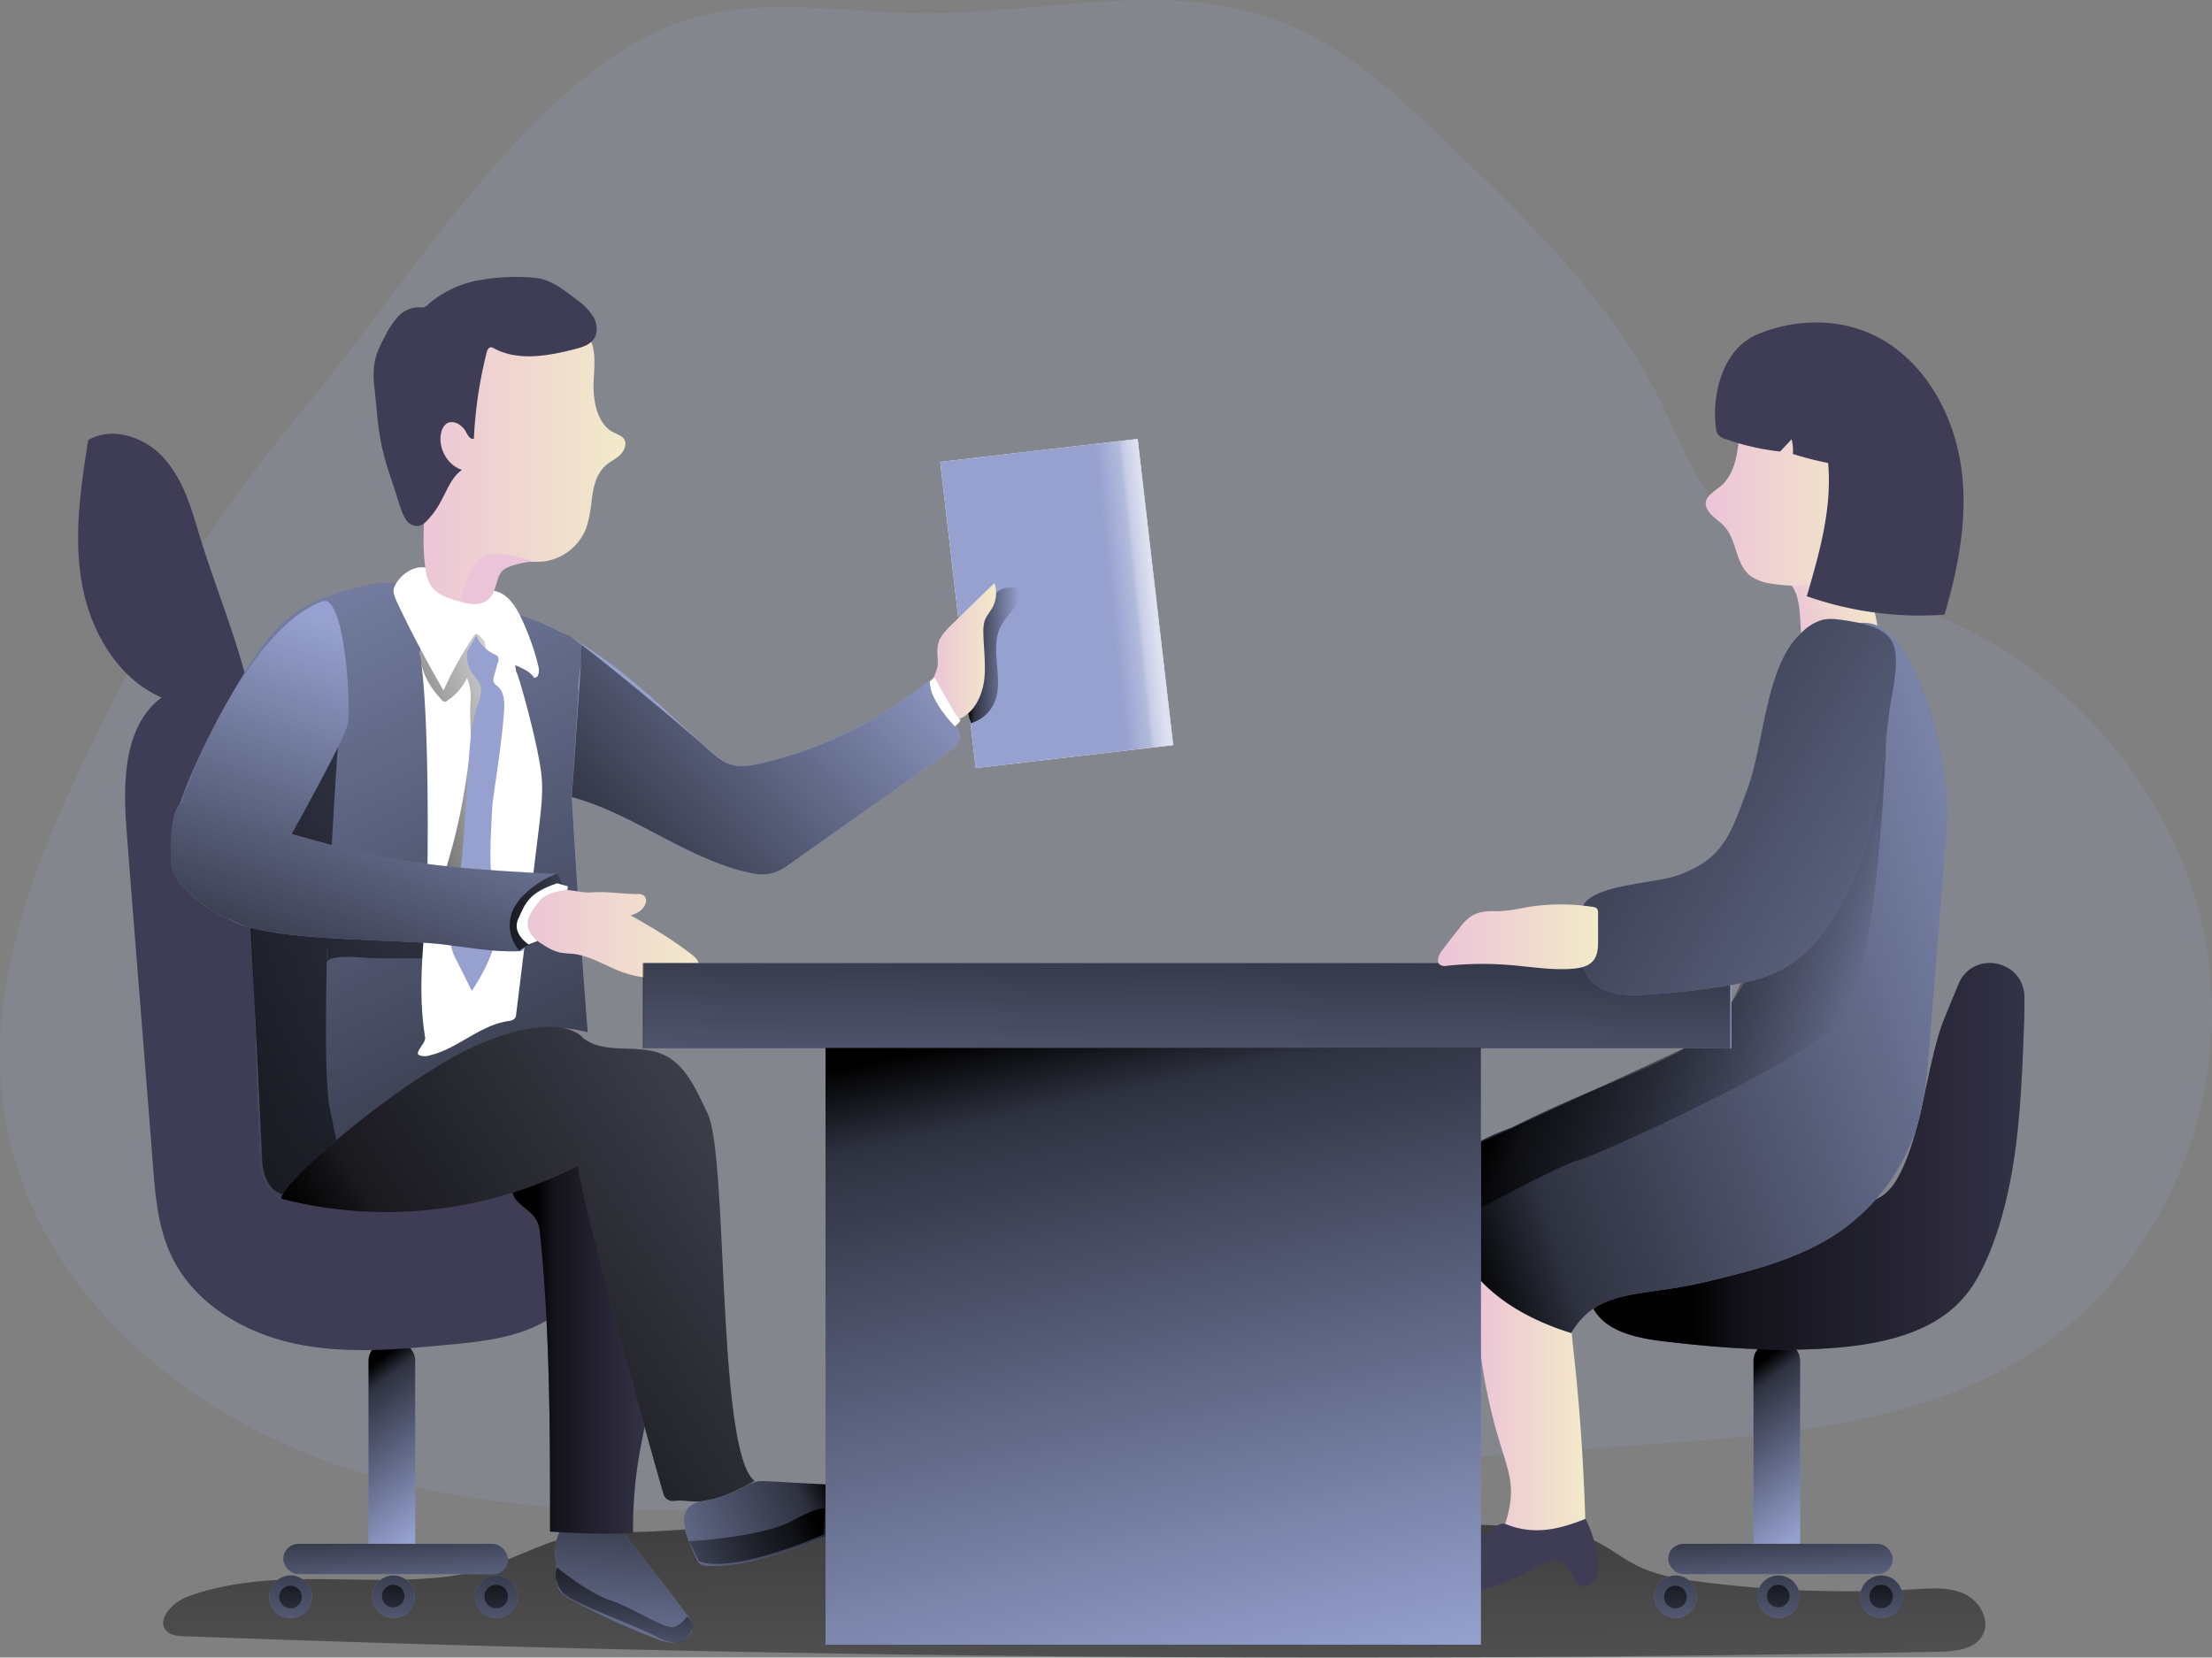 <svg xmlns="http://www.w3.org/2000/svg" xmlns:xlink="http://www.w3.org/1999/xlink" id="Layer_1" data-name="Layer 1" width="773.54" height="579.71" viewBox="0 0 773.54 579.71"><rect x="0" y="0" width="773.54" height="579.71" fill="#808080" stroke="none"/><defs><linearGradient id="linear-gradient" x1="411.27" y1="437.24" x2="412.48" y2="725.4" gradientUnits="userSpaceOnUse"><stop offset=".01"/><stop offset=".13" stop-opacity=".69"/><stop offset="1" stop-opacity="0"/></linearGradient><linearGradient id="linear-gradient-2" x1="257.93" y1="519.76" x2="249.85" y2="616.22" xlink:href="#linear-gradient"/><linearGradient id="linear-gradient-3" x1="376.17" y1="435.39" x2="405.64" y2="435.39" gradientTransform="translate(153.39 -41.82) rotate(-21.6)" gradientUnits="userSpaceOnUse"><stop offset="0" stop-color="#ecc4d7"/><stop offset=".42" stop-color="#efd4d1"/><stop offset="1" stop-color="#f2eac9"/></linearGradient><linearGradient id="linear-gradient-4" x1="552.34" y1="100.11" x2="590.74" y2="100.11" gradientTransform="matrix(1, 0, 0, -1, 0, 598)" xlink:href="#linear-gradient-3"/><linearGradient id="linear-gradient-5" x1="156.07" y1="492.43" x2="190.78" y2="537.63" xlink:href="#linear-gradient"/><linearGradient id="linear-gradient-6" x1="137.28" y1="527.6" x2="140.24" y2="577.38" xlink:href="#linear-gradient"/><linearGradient id="linear-gradient-7" x1="102.54" y1="532.58" x2="99.85" y2="608.99" xlink:href="#linear-gradient"/><linearGradient id="linear-gradient-8" x1="102.06" y1="544.76" x2="100.63" y2="585.48" xlink:href="#linear-gradient"/><linearGradient id="linear-gradient-9" x1="138.47" y1="533.84" x2="135.78" y2="610.26" xlink:href="#linear-gradient"/><linearGradient id="linear-gradient-10" x1="137.98" y1="545.21" x2="136.56" y2="585.58" xlink:href="#linear-gradient"/><linearGradient id="linear-gradient-11" x1="174.41" y1="535.11" x2="171.72" y2="611.52" xlink:href="#linear-gradient"/><linearGradient id="linear-gradient-12" x1="173.97" y1="545.47" x2="172.48" y2="587.69" xlink:href="#linear-gradient"/><linearGradient id="linear-gradient-13" x1="640.38" y1="492.43" x2="675.09" y2="537.63" xlink:href="#linear-gradient"/><linearGradient id="linear-gradient-14" x1="621.59" y1="527.6" x2="624.55" y2="577.38" xlink:href="#linear-gradient"/><linearGradient id="linear-gradient-15" x1="586.85" y1="532.58" x2="584.16" y2="608.99" xlink:href="#linear-gradient"/><linearGradient id="linear-gradient-16" x1="586.38" y1="544.76" x2="584.94" y2="585.48" xlink:href="#linear-gradient"/><linearGradient id="linear-gradient-17" x1="622.79" y1="533.84" x2="620.1" y2="610.26" xlink:href="#linear-gradient"/><linearGradient id="linear-gradient-18" x1="622.29" y1="545.21" x2="620.87" y2="585.58" xlink:href="#linear-gradient"/><linearGradient id="linear-gradient-19" x1="658.72" y1="535.11" x2="656.03" y2="611.52" xlink:href="#linear-gradient"/><linearGradient id="linear-gradient-20" x1="658.28" y1="545.47" x2="656.79" y2="587.69" xlink:href="#linear-gradient"/><linearGradient id="linear-gradient-21" x1="423.98" y1="217.03" x2="439.32" y2="215.42" gradientTransform="translate(27.93 -45.28) rotate(6.62)" gradientUnits="userSpaceOnUse"><stop offset=".02" stop-color="#fff" stop-opacity="0"/><stop offset=".58" stop-color="#fff" stop-opacity=".39"/><stop offset=".68" stop-color="#fff" stop-opacity=".68"/><stop offset="1" stop-color="#fff"/></linearGradient><linearGradient id="linear-gradient-22" x1="374.55" y1="237.05" x2="392.69" y2="237.05" xlink:href="#linear-gradient"/><linearGradient id="linear-gradient-23" x1="223.16" y1="476.92" x2="273.09" y2="476.92" xlink:href="#linear-gradient"/><linearGradient id="linear-gradient-24" x1="228.95" y1="320.63" x2="352.18" y2="208.16" xlink:href="#linear-gradient"/><linearGradient id="linear-gradient-25" x1="252.48" y1="467.12" x2="86.48" y2="126.13" xlink:href="#linear-gradient"/><linearGradient id="linear-gradient-26" x1="79.34" y1="339.51" x2="302.63" y2="354.52" xlink:href="#linear-gradient"/><linearGradient id="linear-gradient-27" x1="152.91" y1="284.33" x2="235.27" y2="256.69" xlink:href="#linear-gradient"/><linearGradient id="linear-gradient-28" x1="361.99" y1="362.24" x2="384.45" y2="362.24" gradientTransform="matrix(1, 0, 0, -1, 0, 598)" xlink:href="#linear-gradient-3"/><linearGradient id="linear-gradient-29" x1="140.84" y1="375.72" x2="188.87" y2="239.71" xlink:href="#linear-gradient"/><linearGradient id="linear-gradient-30" x1="210.94" y1="324.62" x2="252.66" y2="331.77" xlink:href="#linear-gradient"/><linearGradient id="linear-gradient-31" x1="218.9" y1="263.5" x2="280.45" y2="263.5" gradientTransform="matrix(1, 0, 0, -1, 0, 598)" xlink:href="#linear-gradient-3"/><linearGradient id="linear-gradient-32" x1="178.18" y1="496.2" x2="353.75" y2="382.39" xlink:href="#linear-gradient"/><linearGradient id="linear-gradient-33" x1="329" y1="528.2" x2="235.77" y2="566.94" xlink:href="#linear-gradient"/><linearGradient id="linear-gradient-34" x1="626.1" y1="412.27" x2="778.84" y2="412.27" xlink:href="#linear-gradient"/><linearGradient id="linear-gradient-35" x1="632.64" y1="421.13" x2="692.18" y2="421.13" gradientTransform="matrix(1, 0, 0, -1, 0, 598)" xlink:href="#linear-gradient-3"/><linearGradient id="linear-gradient-36" x1="522.75" y1="387.84" x2="795.58" y2="295.82" xlink:href="#linear-gradient"/><linearGradient id="linear-gradient-37" x1="596.99" y1="331.94" x2="673.7" y2="375.84" xlink:href="#linear-gradient"/><linearGradient id="linear-gradient-38" x1="180.65" y1="429.4" x2="254.86" y2="429.4" gradientTransform="matrix(1, 0, 0, -1, 0, 598)" xlink:href="#linear-gradient-3"/><linearGradient id="linear-gradient-39" x1="210.58" y1="214.99" x2="239.1" y2="405.48" gradientTransform="matrix(1, 0, 0, 1, 0, 0)" xlink:href="#linear-gradient-3"/><linearGradient id="linear-gradient-40" x1="377.43" y1="352.64" x2="430.33" y2="594.37" xlink:href="#linear-gradient"/><linearGradient id="linear-gradient-41" x1="416.08" y1="303.32" x2="412.05" y2="472.83" xlink:href="#linear-gradient"/><linearGradient id="linear-gradient-42" x1="321.87" y1="536.88" x2="245.45" y2="568.63" xlink:href="#linear-gradient"/><linearGradient id="linear-gradient-43" x1="256.29" y1="545.15" x2="251.58" y2="601.41" xlink:href="#linear-gradient"/><linearGradient id="linear-gradient-44" x1="536.95" y1="229.11" x2="844.49" y2="405.07" xlink:href="#linear-gradient"/><linearGradient id="linear-gradient-45" x1="539.24" y1="262.47" x2="595.13" y2="262.47" gradientTransform="matrix(1, 0, 0, -1, 0, 598)" xlink:href="#linear-gradient-3"/></defs><title>Interviewing</title><path d="M101.69 566.27c-5.36 2-11.28 8.47-7 12.26 1.5 1.34 3.7 1.48 5.71 1.56q306.86 11.34 614 5.43c5.7-.12 12.49-.86 15.15-5.9s-1-11.74-6.26-14.24-11.31-2.09-17.1-1.74a398.88 398.88.0 01-75-2.54c-7.91-1-16-2.33-23.06-5.94-4.86-2.48-9.16-6-14.08-8.33-8.09-3.9-17.32-4.51-26.28-5q-99.89-5.55-2e2-3.07-50 1.25-99.93 4.5c-13.1.85-28.33-.18-40.69 4.55s-22.06 10-35.45 11.53C161.89 562.75 130.58 555.72 101.69 566.27z" transform="translate(-36.16 -7.86)" fill="url(#linear-gradient)"/><path d="M230.87 559.82a7.47 7.47.0 00.86 4 9.94 9.94.0 003.72 3.16 232.38 232.38.0 0029.68 13.76c2.43.86 5 1.86 7.59 1.57s5.16-2.15 5.45-4.73c.29-2.15-1.15-4.15-2.44-5.87-6.88-9.18-14-18.35-21.36-27.24a8.34 8.34.0 00-1.57-1.57 7.6 7.6.0 00-2.58-.72c-4.88-.72-13.62-3.87-17.63.57C229 546.63 230.72 555 230.87 559.82z" transform="translate(-36.16 -7.86)" fill="#96a1cf"/><path d="M230.87 559.82a7.47 7.47.0 00.86 4 9.94 9.94.0 003.72 3.16 232.38 232.38.0 0029.68 13.76c2.43.86 5 1.86 7.59 1.57s5.16-2.15 5.45-4.73c.29-2.15-1.15-4.15-2.44-5.87-6.88-9.18-14-18.35-21.36-27.24a8.34 8.34.0 00-1.57-1.57 7.6 7.6.0 00-2.58-.72c-4.88-.72-13.62-3.87-17.63.57C229 546.63 230.72 555 230.87 559.82z" transform="translate(-36.16 -7.86)" fill="url(#linear-gradient-2)"/><path d="M269.09 17.42c27.67-11.9 59.2-5.16 89.3-4.88 42.15.29 86-12.33 125.28 2.73 23.37 8.88 42.15 26.8 60.21 44.14 27.09 26.09 54.75 52.9 71.81 86.44 7 13.9 12.33 29 22.51 40.71 18.92 21.5 49.74 26.23 76.25 37.12 48.88 20.22 86.44 66.52 93.89 118.84S792 450.88 748 480c-38.56 25.52-86.87 29.53-133 32.83L344.92 532.16c-60.63 4.3-122.7 8.6-181-8.75C112.42 508.22 62 472.24 43.47 420.06c-21.93-61.35 9.89-122.7 37.27-176.88 17.2-34 37.84-63.79 62.21-93 34.69-41.31 75.68-111.12 126.14-132.76z" transform="translate(-36.16 -7.86)" fill="#96a1cf" opacity=".18" style="isolation: isolate"/><path d="M667 233.49c5.78.95 23.82 3 25.83-2.42 1-2.55-2.67-14.45-2.69-17.22.0-6.18-5.16-8.47-7.43-14.2a2.53 2.53.0 00-.8-1.22 2.45 2.45.0 00-2.47.36c-5.5 3.25-17.74 5.23-19.7 11.56C667.8 213.85 664.48 228.32 667 233.49z" transform="translate(-36.16 -7.86)" fill="url(#linear-gradient-3)"/><path d="M590.75 548.07a107.69 107.69.0 01-31.1.28c2.58-6.3 5.16-12.9 4.87-19.78-.14-4.87-1.86-9.6-3.3-14.33a193.72 193.72.0 01-8.74-49.31c-.15-4.3-.15-8.89 2.43-12.33 1.73-2.29 4.45-3.58 7.17-4.58 22.08-8 22.65 16.48 24.23 31.24C588.89 502.2 590.32 525.13 590.75 548.07z" transform="translate(-36.16 -7.86)" fill="url(#linear-gradient-4)"/><path d="M173.19 476.54h0a8.17 8.17.0 018.18 8.17v71.82H165V484.71A8.17 8.17.0 01173.19 476.54z" transform="translate(-36.16 -7.86)" fill="#96a1cf"/><rect x="99.05" y="539.92" width="78.55" height="10.61" rx="5.3" fill="#96a1cf"/><path d="M173.19 476.54h0c4.52.0 8.18 3.26 8.18 7.29v64.06H165V483.83C165 479.8 168.68 476.54 173.19 476.54z" transform="translate(-36.16 -7.86)" fill="url(#linear-gradient-5)"/><rect x="99.05" y="539.92" width="78.55" height="10.61" rx="5.3" fill="url(#linear-gradient-6)"/><circle cx="101.63" cy="558.41" r="7.45" fill="#96a1cf"/><circle cx="137.61" cy="558.41" r="7.45" fill="#96a1cf"/><circle cx="173.59" cy="558.41" r="7.45" fill="#96a1cf"/><circle cx="101.63" cy="558.41" r="7.45" fill="url(#linear-gradient-7)"/><circle cx="101.58" cy="558.53" r="3.97" fill="url(#linear-gradient-8)"/><circle cx="137.61" cy="558.41" r="7.45" fill="url(#linear-gradient-9)"/><circle cx="137.52" cy="558.19" r="3.94" fill="url(#linear-gradient-10)"/><circle cx="173.59" cy="558.41" r="7.45" fill="url(#linear-gradient-11)"/><circle cx="173.52" cy="558.35" r="4.12" fill="url(#linear-gradient-12)"/><g><path d="M657.51 476.54h0a8.17 8.17.0 018.17 8.17v71.82H649.34V484.71A8.17 8.17.0 01657.51 476.54z" transform="translate(-36.16 -7.86)" fill="#96a1cf"/><rect x="583.36" y="539.92" width="78.55" height="10.61" rx="5.3" fill="#96a1cf"/><path d="M657.51 476.54h0c4.51.0 8.17 3.26 8.17 7.29v64.06H649.34V483.83C649.34 479.8 653 476.54 657.51 476.54z" transform="translate(-36.16 -7.86)" fill="url(#linear-gradient-13)"/><rect x="583.36" y="539.92" width="78.55" height="10.61" rx="5.3" fill="url(#linear-gradient-14)"/><circle cx="585.94" cy="558.41" r="7.45" fill="#96a1cf"/><circle cx="621.92" cy="558.41" r="7.45" fill="#96a1cf"/><circle cx="657.9" cy="558.41" r="7.45" fill="#96a1cf"/><circle cx="585.94" cy="558.41" r="7.45" fill="url(#linear-gradient-15)"/><circle cx="585.89" cy="558.53" r="3.97" fill="url(#linear-gradient-16)"/><circle cx="621.92" cy="558.41" r="7.45" fill="url(#linear-gradient-17)"/><circle cx="621.84" cy="558.19" r="3.94" fill="url(#linear-gradient-18)"/><circle cx="657.9" cy="558.41" r="7.45" fill="url(#linear-gradient-19)"/><circle cx="657.83" cy="558.35" r="4.12" fill="url(#linear-gradient-20)"/></g><rect x="370.91" y="165.06" width="69.52" height="107.79" transform="translate(-58.68 40.33) rotate(-6.62)" fill="#fff"/><rect x="370.91" y="165.06" width="69.52" height="107.79" transform="translate(-58.68 40.33) rotate(-6.62)" fill="#96a1cf"/><rect x="370.91" y="165.06" width="69.52" height="107.79" transform="translate(-58.68 40.33) rotate(-6.62)" opacity=".69" fill="url(#linear-gradient-21)" style="isolation: isolate"/><path d="M389.86 213.33A3.37 3.37.0 01392 214c.89.81.81 2.24.43 3.38-1.19 3.55-4.44 6-6.2 9.32-4.35 8.2 1.45 19-2.54 27.33a12.83 12.83.0 01-7.95 6.73 16.77 16.77.0 01-1.18-7C374.47 244.39 376.59 212.71 389.86 213.33z" transform="translate(-36.16 -7.86)" fill="url(#linear-gradient-22)"/><path d="M105.54 193.87c-2.73-9.32-5.74-18.92-12.33-26.09s-17.92-10.89-26.23-6c-2.58 16.63-5.16 33.69-2.15 50.31s12.47 33 27.81 39.71C79.16 262 79.16 281.88 80.45 298.65c3 38.85 6.17 77.69 9.18 116.54.86 10.89 1.72 21.93 6.45 31.82 7.74 16.49 25.08 26.81 42.86 30.68s36.26 2.15 54.32.43c12.33-1.15 25.09-2.58 35.41-9.32s17.49-20.21 12.76-31.54C235 421.78 213.9 420.78 197 420.21a198.24 198.24.0 01-46.73-6.88c-3.44-.86-7-2-9.75-4.45-3.29-3-4.73-7.45-5.87-11.61-10.32-36.41-11.62-75.77-8.46-113.46 2.81-31.54-11.62-59.98-20.65-89.94z" transform="translate(-36.16 -7.86)" fill="#3f3d56"/><path d="M225.08 439.84c3.44 34.41 3.44 69.1 3.44 103.64a276.39 276.39.0 0029 .57 158.4 158.4.0 011.72-24.65c.86-5.59 2.15-11.18 3.15-16.91a181.7 181.7.0 00-2.15-75.12 71.75 71.75.0 00-3.44-11.18c-1-2.43-2.43-5-4.87-6s-5.59-.14-8.17.72c-5.16 1.72-10.46 3.44-15.63 5.3-3.58 1.15-10.46 2.15-12.18 5.88-1.72 3.44.86 5.88 3.3 7.88C223.08 433 224.65 434.54 225.08 439.84z" transform="translate(-36.16 -7.86)" fill="#3f3d56"/><path d="M225.08 439.84c3.44 34.41 3.44 69.1 3.44 103.64a276.39 276.39.0 0029 .57 158.4 158.4.0 011.72-24.65c.86-5.59 2.15-11.18 3.15-16.91a181.7 181.7.0 00-2.15-75.12 71.75 71.75.0 00-3.44-11.18c-1-2.43-2.43-5-4.87-6s-5.59-.14-8.17.72c-5.16 1.72-10.46 3.44-15.63 5.3-3.58 1.15-10.46 2.15-12.18 5.88-1.72 3.44.86 5.88 3.3 7.88C223.08 433 224.65 434.54 225.08 439.84z" transform="translate(-36.16 -7.86)" fill="url(#linear-gradient-23)"/><path d="M182.51 212.79c-4.73-.72-9.6-1.43-14.33-1a50.45 50.45.0 00-9 2c-6.31 1.72-12.47 3.73-18.06 7.17-8.89 5.59-14.91 14.62-20.36 23.65a277.82 277.82.0 00-18.35 35.55c-3.58 8.6-6.59 17.78-5.87 27.09.28 3 .86 6 2.58 8.46a23.06 23.06.0 006.73 6.16c3.3 2.3 6.45 4.59 9.75 6.88 2.58 1.87 5.88 3.73 8.6 2.15 1.29 28 1.72 55.76 3 83.57.15 4 3.44 11.33 7.31 12.62 2.73.86 3-3.3 5.31-4.88C156.28 411 169.75 395.84 186 384.08s36.55-20.35 55.76-15.19c-2.15-27.38-4-54.9-5.59-82.28 21.22 5.74 39.13 20.79 60.49 26.09 2.87.72 5.88 1.29 8.75.72 3.15-.58 5.87-2.58 8.45-4.45 18.21-12.9 36.56-25.8 54.76-38.7a6.67 6.67.0 003-3.3c.72-2-.43-4-1.43-5.87-3-5.16-5.88-10.32-8.89-15.34a146 146 0 01-59.2 29.1c-3.3.71-6.74 1.43-10 .43s-5.74-3.16-8.17-5.31c-11.62-10.32-22.65-21.5-35.12-30.67s-26.67-16.77-42.15-19.07c-8-1.14-17.77-1.72-21.78-8.88A22.29 22.29.0 00182.51 212.79z" transform="translate(-36.16 -7.86)" fill="#96a1cf"/><path d="M371.58 267a6.67 6.67.0 01-3 3.3c-18.2 12.9-36.55 25.8-54.76 38.7-2.58 1.87-5.3 3.87-8.45 4.45-2.87.57-5.88.0-8.75-.72-21.36-5.3-39.27-20.35-60.49-26.09l3.6-53.12c11.64 8.86 33.16 26.73 44.14 36.49 2.43 2.15 5 4.45 8.17 5.31s6.73.28 10-.43a146 146 0 0059.2-29.1c3 5 5.88 10.18 8.89 15.34C371.15 263 372.3 265 371.58 267z" transform="translate(-36.16 -7.86)" fill="#96a1cf"/><path d="M371.58 267a6.67 6.67.0 01-3 3.3c-18.2 12.9-36.55 25.8-54.76 38.7-2.58 1.87-5.3 3.87-8.45 4.45-2.87.57-5.88.0-8.75-.72-21.36-5.3-39.27-20.35-60.49-26.09l3.6-53.12c11.64 8.86 33.16 26.73 44.14 36.49 2.43 2.15 5 4.45 8.17 5.31s6.73.28 10-.43a146 146 0 0059.2-29.1c3 5 5.88 10.18 8.89 15.34C371.15 263 372.3 265 371.58 267z" transform="translate(-36.16 -7.86)" fill="url(#linear-gradient-24)"/><path d="M236.12 286.61c1.58 27.38 3.44 54.9 5.59 82.28-19.21-5.16-39.56 3.44-55.76 15.19S156.28 411 139.8 422.21c-2.3 1.58-2.58 5.74-5.31 4.88-3.87-1.29-7.16-8.6-7.31-12.62-1.29-27.81-1.72-55.61-3-83.57-2.72 1.58-6-.28-8.6-2.15-3.3-2.29-6.45-4.58-9.75-6.88a23.06 23.06.0 01-6.73-6.16c-1.72-2.44-2.3-5.45-2.58-8.46-.72-9.31 2.29-18.49 5.87-27.09a277.82 277.82.0 0118.35-35.55c5.45-9 11.47-18.06 20.36-23.65 5.59-3.44 11.75-5.45 18.06-7.17a50.45 50.45.0 019-2c4.73-.43 9.6.28 14.33 1a22.29 22.29.0 012.3-1.43c4 7.16 13.76 7.74 21.78 8.88a80.71 80.71.0 0124.5 8.09c6.19 3.12 3.09 1.08 8.63 5.16.69.5-1.88 15.22-1.21 15.74z" transform="translate(-36.16 -7.86)" fill="url(#linear-gradient-25)"/><path d="M150.67 343.81v-8.08a1 1 0 01.15-.63 1 1 0 01.81-.24l31.19.4a1.86 1.86.0 011.53.51 1.83 1.83.0 01.2 1.23l-.34 4.8a1 1 0 01-1.25 1.2h-15.2c-4.57.0-10.79-1.13-15.2.0-2.74.7-2.09 1.31-2.16 4.43q-.09 3.6-.15 7.21-.12 7.2-.1 14.42c0 8 .17 16.09.9 24.1.1 1.11 2.82 13.21 2.66 13.38l-18.59 19s-6.85-.87-7.31-12.61-4.13-83.28-4.13-83.28l14.42-30.17 16.69-37.13s-3.18 41.81-4.28 80.69" transform="translate(-36.16 -7.86)" fill="url(#linear-gradient-26)"/><path d="M216.34 240.46c-6.43-24.52-12.54-19.48-22.63-17.87s-10.77 13.57-10.77 13.57c2.7 15.09 3 51.12 2.7 75.63-.14 20.78-4.1 38.42-.81 58.92.29 2-4 5.35-2 6.21a5.61 5.61.0 003.73.0c9.6-2.3 17.2-10.32 26.94-11.9 1.15-.14 2.44-.43 2.87-1.29a2.78 2.78.0 00.29-1.15c2.72-21.78 5.3-43.57 8-65.5.72-6.31 1.58-12.76.72-19.21-1.58-11.9-8.31-35.55-8.74-35.12" transform="translate(-36.16 -7.86)" fill="#fff"/><path d="M183.27 238.59c.75 5.56 3.62 10.08 7.48 14.16a1.47 1.47.0 00.87.54 1.45 1.45.0 00.87-.33 19.64 19.64.0 007-8 17.67 17.67.0 011.22 7.94c-.46 6.19.54 12.7-.29 18.85-1.95 14.41-3.87 26.15-9.25 42.9 4.39 2.12 12.11-1.55 13.91-6.09s1.13-9.61.79-14.48c-1.46-20.86 3.76-42.1-.44-62.59a5.12 5.12.0 00-1.55-3.21 5.29 5.29.0 00-3.15-.74q-6.61-.1-13.23.32a5.75 5.75.0 00-3.24.88C182.27 230.26 182.94 236.16 183.27 238.59z" transform="translate(-36.16 -7.86)" fill="url(#linear-gradient-27)"/><path d="M173.91 213.65c-.43 1.43.29 2.87.86 4.3 5 10.75 10.61 21.22 16.49 31.39a135.58 135.58.0 0110.46-18.92 2 2 0 011-.86 1.48 1.48.0 011.15.72c3.73 3.87 7.6 7.74 12.47 10.18 2.44 1.14 5.16 2.15 6.59 4.44 1.58.14 1.87-2.15 1.58-3.73a89.59 89.59.0 00-5.88-16.77c-2-4.3-4.87-9-9.6-9.89-2.29-.43-4.73.14-7 .14-7 .15-9.89-4.44-15.34-7.59C182.23 204.33 175.35 208.92 173.91 213.65z" transform="translate(-36.16 -7.86)" fill="#fff"/><path d="M201.72 243.9a21.83 21.83.0 012.15 3c1.15 2.58.0 5.44-.86 8.17-1.86 5.73-2.44 11.89-2.87 18.06-1.29 19.78-2.15 39.56-5.73 59.05a21.29 21.29.0 00-.57 6 16.74 16.74.0 002.15 5.87l5.16 10.32a63.47 63.47.0 008.31-17.2 27.51 27.51.0 001-4.73 22.26 22.26.0 00-.86-6.88c-2.72-12.61-2-22.56-1.22-36.55 1.43-10.61 3.37-22.36 4.09-33 .14-2.72.0-5.88-2-7.88-.71-.58-1.57-1.15-1.72-2a3.49 3.49.0 01.15-1.72c.43-1.72 1-3.44 1.43-5.16a2 2 0 00.14-1.29c-.14-.72-1-1.15-1.72-1.43a12.37 12.37.0 01-6.16-6.74c.29.72-3 5.16-3.15 6.59A11.3 11.3.0 00201.72 243.9z" transform="translate(-36.16 -7.86)" fill="#96a1cf"/><path d="M364.13 239.31c-.15-2.29-.43-4.73.28-6.88s2.44-4 4.16-5.74c5.16-5 10.18-10 15.34-14.9a10.51 10.51.0 01-.58 8.31c-.86 1.72-2.29 3.15-2.86 5a12.06 12.06.0 00-.43 3.29c0 5.74 1 11.62.28 17.35s-3.72 11.75-9.17 13.76a2.44 2.44.0 01-1.43.14 2.28 2.28.0 01-1-.57 18.6 18.6.0 01-6.45-9.6C361.26 245.76 364.27 243 364.13 239.31z" transform="translate(-36.16 -7.86)" fill="url(#linear-gradient-28)"/><path d="M233.06 324.9c-3.44 6.45-3.83 7.87-13.39 14.32a3.54 3.54.0 01-.86 1.15 2.52 2.52.0 01-1 .14c-9.6.43-19.2-1.58-28.67-2.58-17.77-1.72-59.28-.92-71.81-8.17-7.31-2.3-21.42-12.8-21.27-20.4.0-5.45-.68-17.49 3.62-20.78.55-.41.82-4.69 1.75-4.77 1.88-3.26.73-4.22 7.84-18.33C127 230.25 141.09 221 148.91 218.15s10.09 37.14 8.89 42.79-19.68 38.59-19.68 38.59 10.33 2.94 17.76 4.86c24.51 6.45 50.17 7.88 75.54 9.17C231.85 315.71 234.07 322.9 233.06 324.9z" transform="translate(-36.16 -7.86)" fill="#96a1cf"/><path d="M232.87 321.67c-3.44 6.45-3 7.69-6.47 14.14-.28.43-8.14 3.74-8.5 4.57.0.09-.07.13-.1.13-9.6.43-19.2-1.58-28.67-2.58-17.77-1.72-59.28-.92-71.81-8.17-7.31-2.3-21.42-12.8-21.27-20.4.0-5.45-.68-17.49 3.62-20.78.55-.41.82-4.69 1.75-4.78 1.88-3.25.73-4.21 7.84-18.33C127 230.25 141.09 221 148.91 218.15s10.09 37.14 8.89 42.79-19.68 38.59-19.68 38.59 10.38 3 17.76 4.86c24.27 6.39 49.65 7.85 74.78 9.13h.76C231.85 315.71 233.87 319.67 232.87 321.67z" transform="translate(-36.16 -7.86)" fill="url(#linear-gradient-29)"/><path d="M232.87 321.67c-3.44 6.45-2.89 6.81-6.33 13.26-.29.43-8.28 4.62-8.64 5.45a9 9 0 01-1.17-1.38 13.48 13.48.0 01-1-13.28 19.29 19.29.0 014.33-5.52 32.27 32.27.0 0110.56-6.68h.76C231.85 315.71 233.87 319.67 232.87 321.67z" transform="translate(-36.16 -7.86)" fill="url(#linear-gradient-30)"/><path d="M243.14 320.91c2 .86 3.87 1.86 5.74 2.87 10.17 5.44 20.35 11 29.38 18.06 1 .86 2.15 1.86 2.15 3.15.0 1.72-1.86 2.73-3.58 3.3a36.26 36.26.0 01-23.37-.57c-5.73-2.15-11.18-5.74-17.2-6.31A42 42 0 01232 341a18.35 18.35.0 01-5.87-2.72c-3.73-2.3-7.6-5.74-7.31-10.18.43-7.17 8.74-9 14.62-9 3.29.0 6.59 1.14 9.74.86 5.16-.43 10.47.57 15.77.57a3.68 3.68.0 012.44.57 2.59 2.59.0 01.43 3c-1 2.58-4 3.73-6.74 4.3-2.87.72-5.88 1.29-8.74.72a5.9 5.9.0 01-3.87-2.44 6.21 6.21.0 01-.86-2.29 6.61 6.61.0 01.57-3.73" transform="translate(-36.16 -7.86)" fill="url(#linear-gradient-31)"/><path d="M134.49 427.09a146.82 146.82.0 00103.93-11.61c-.43 6.3 24.79 98 29.81 115a3.29 3.29.0 003.44 2.29c7.45-.86 9.75 3.58 28.38-7-13.33-10-9.17-113.67-16.48-128.58-3.87-7.89-7.46-16.92-15.48-20.5-8.89-4-20.79.29-28.24-6 0 0-7.12-9.31-34 1.45S134.2 421.31 134.49 427.09z" transform="translate(-36.16 -7.86)" fill="#525263"/><path d="M134.49 427.09a146.82 146.82.0 00103.93-11.61c-.43 6.3 24.79 98 29.81 115a3.29 3.29.0 003.44 2.29c7.45-.86 9.75 3.58 28.38-7-13.33-10-9.17-113.67-16.48-128.58-3.87-7.89-7.46-16.92-15.48-20.5-8.89-4-20.79.29-28.24-6 0 0-7.12-9.31-34 1.45S134.2 421.31 134.49 427.09z" transform="translate(-36.16 -7.86)" fill="url(#linear-gradient-32)"/><rect x="225.19" y="336.8" width="380.29" height="29.82" fill="#96a1cf"/><path d="M279.55 552.65a4.68 4.68.0 001.72 2.3 7.49 7.49.0 002.59.57c13.47.15 26.37-4.73 39-9.46 3.3-1.29 6.6-2.58 9.18-5s3.72-6.45 2.15-9.6c-2-3.73-7-4.44-11.18-4.59-6.31-.28-12.62-.71-18.92-1a14.15 14.15.0 00-3.44.14 25.77 25.77.0 00-4.16 1.72 50.8 50.8.0 01-10.61 4.3c-2.58.72-6.45.72-8.6 2.73C272.67 539 277.55 548.07 279.55 552.65z" transform="translate(-36.16 -7.86)" fill="#96a1cf"/><path d="M279.55 552.65a4.68 4.68.0 001.72 2.3 7.49 7.49.0 002.59.57c13.47.15 26.37-4.73 39-9.46 3.3-1.29 6.6-2.58 9.18-5s3.72-6.45 2.15-9.6c-2-3.73-7-4.44-11.18-4.59-6.31-.28-12.62-.71-18.92-1a14.15 14.15.0 00-3.44.14 25.77 25.77.0 00-4.16 1.72 50.8 50.8.0 01-10.61 4.3c-2.58.72-6.45.72-8.6 2.73C272.67 539 277.55 548.07 279.55 552.65z" transform="translate(-36.16 -7.86)" fill="url(#linear-gradient-33)"/><path d="M618.85 432.53c-9.47 2.58-19.07 6.45-24.52 15.2A17.88 17.88.0 00592 462.21c3.15 10.89 15.48 13.47 26 14.76 20.78 2.44 41.85 4 62.78 2 15.77-1.58 32.54-5.74 42.57-17.92 3.73-4.44 6.31-9.75 8.6-15.2 10-24.94 11-52.46 12-79.41.15-3.29.15-6.59.15-9.89-.15-13-18.06-16.62-23.08-4.44-3 7.31-5.59 13.47-6.17 15.34-5.16 15.76-6.88 36.84-14.47 51.31-6.6 12.62-14.62 9.61-27.81 8.6A158.24 158.24.0 00618.85 432.53z" transform="translate(-36.16 -7.86)" fill="#3f3d56"/><path d="M618.85 432.53c-9.47 2.58-19.07 6.45-24.52 15.2A17.88 17.88.0 00592 462.21c3.15 10.89 15.48 13.47 26 14.76 20.78 2.44 41.85 4 62.78 2 15.77-1.58 32.54-5.74 42.57-17.92 3.73-4.44 6.31-9.75 8.6-15.2 10-24.94 11-52.46 12-79.41.15-3.29.15-6.59.15-9.89-.15-13-18.06-16.62-23.08-4.44-3 7.31-5.59 13.47-6.17 15.34-5.16 15.76-6.88 36.84-14.47 51.31-6.6 12.62-14.62 9.61-27.81 8.6A158.24 158.24.0 00618.85 432.53z" transform="translate(-36.16 -7.86)" fill="url(#linear-gradient-34)"/><path d="M634.33 187.56c1.57 1.72 3.58 2.87 5 4.59 4.3 4.87 3.73 13 8.89 17.06a15.69 15.69.0 007.17 2.72c7.45 1.29 15.48 1.15 21.79-3 4.44-3 7.45-7.6 9.89-12.33 4.58-9.74 6.59-21.07 3.87-31.53-4.3-15.91-27.1-33.11-42.15-18.35-4.58 4.44-4 11.75-4.87 17.63-.72 4.73-1.72 9-5.16 12.76C635.62 180.11 629.74 182.26 634.33 187.56z" transform="translate(-36.16 -7.86)" fill="url(#linear-gradient-35)"/><path d="M636.19 157.32a6.74 6.74.0 00.72 2.43 5.3 5.3.0 002.86 1.72 84 84 0 0018.92 4.3c1.29-1.43 2.73-2.86 4-4.3a15.84 15.84.0 01.43 5.16 119.1 119.1.0 0012.33 3.16c1.43 15.77-3 31.39-7.46 46.58a119.16 119.16.0 0048.16 6.45c5.17-17.48 8.61-36 5.45-54s-13.47-35.54-29.81-43.57c-12.9-6.31-28.39-5.88-41.43-.29C638.63 130.08 634.76 145.71 636.19 157.32z" transform="translate(-36.16 -7.86)" fill="#3f3d56"/><path d="M717 297.79c-2 24.94-4 49.74-6 74.68-.71 9.61-1.57 19.35-4.3 28.67A70.35 70.35.0 01678.91 439c-13.62 9.18-29.82 13.19-45.73 17.06-23.65 5.74-37.89 1.85-47.58 18-40-12.51-44.56-38.74-44-49.77.57-10.61 7.53-16.42 23.2-22.11 26.31-13.14 37.26-15.77 55.76-25.09 21.5-10.89 32.53-35.26 38-58.77s-5.75-49.68 4.14-71.62c5.73-12.75 23.51-30.1 36-15.48C711 246 718.47 280.59 717 297.79z" transform="translate(-36.16 -7.86)" fill="#96a1cf"/><path d="M717 297.79c-2 24.94-4 49.74-6 74.68-.71 9.61-1.57 19.35-4.3 28.67A70.35 70.35.0 01678.91 439c-13.62 9.18-29.82 13.19-45.73 17.06-23.65 5.74-37.89 1.85-47.58 18-40-12.51-44.56-38.74-44-49.78.58-10.61 7.53-16.41 23.2-22.1 26.31-13.13 37.26-15.77 55.76-25.09a50.94 50.94.0 004.5-2.58h16.57v-16c8.35-11.62 13.64-26.05 16.91-40.16 5.3-23.51-5.75-49.68 4.14-71.61 5.74-12.76 23.51-30.11 36-15.48S718.47 280.59 717 297.79z" transform="translate(-36.16 -7.86)" fill="url(#linear-gradient-36)"/><path d="M695.78 265.78s-2.43 85.57-16.95 100.09-84 46-90.4 47.63c-6.27 1.55-33.21 16.2-34.17 16.68l-.54-22.61 71.35-33.09h16.57v-16c8.14-16 23.48-52.31 23.48-52.31z" transform="translate(-36.16 -7.86)" fill="url(#linear-gradient-37)"/><path d="M563.52 541.19a4.07 4.07.0 00-2.3-.43 15.19 15.19.0 00-1.43.57 103.53 103.53.0 00-23.37 19.93c-.28.43-.71.86-.71 1.29.0.71.71 1.14 1.29 1.43 4.58 2.15 9.89 1.58 14.76.43A75.2 75.2.0 00573 556.1c4.3-2.44 8.6-3.88 11.89.71 2.15 3 3.3 8.46 8.17 4.59s-.14-18.06-2.43-22.36C581.58 542.62 573.12 544.77 563.52 541.19z" transform="translate(-36.16 -7.86)" fill="#3f3d56"/><path d="M243.72 143.7c.14 6 1.86 12.9 7.17 15.48 1.14.57 2.58 1 3.44 2.15 1.14 1.58.28 4-1.15 5.45s-3.3 2.29-4.87 3.58c-3.16 2.58-4.45 6.74-5 10.75s-.86 8-2.29 11.76a18.46 18.46.0 01-14.48 11.32c-2.73.29-5.59.0-8.46.29s-5.73 1.29-7.31 3.58c-2 2.87-1.43 7.17-3.87 9.46s-6.59 1.72-9.89.72c-3.87-1-8-2.3-10.18-5.59a13.68 13.68.0 01-1.86-5.74c-1.86-11.75.86-23.79-.86-35.4-.72-4.59-2.15-9-2.72-13.76a45.5 45.5.0 01.86-17.63c2-7.74 6.45-15.34 13.47-19.07 5.73-3 12.61-3.3 19.21-2.87a75.53 75.53.0 0124.37 5.6C246 126.64 243.58 137.39 243.72 143.7z" transform="translate(-36.16 -7.86)" fill="url(#linear-gradient-38)"/><path d="M238.27 113a20.41 20.41.0 015.59 6c1.29 2.44 1.44 5.74-.43 7.89-1.43 1.72-3.87 2.44-6 3-9.46 2.44-20.07 4.44-28.67-.29a2 2 0 00-.86-.28c-.86.0-1.43 1-1.57 1.86a152.34 152.34.0 00-4.45 30.1c-1.14.43-2-1-2.58-2a7 7 0 00-3.15-3.29c-1.43-.72-3.3-.72-4.3.43a5.09 5.09.0 00-1.15 1.86c-1.86 5.45 1.58 12.18 7 13.9-3.44 2.44-5 6.6-7 10.33a31.52 31.52.0 01-4.3 6.45c-1.14 1.29-2.43 2.72-4.15 2.86a4.83 4.83.0 01-4-2 17.09 17.09.0 01-2-4.3c-1.15-3.44-2.16-6.74-3.3-10.18a105.15 105.15.0 01-3.3-11.47A100.48 100.48.0 01168 152.44c-.28-3-.57-5.87-.86-8.88a29.37 29.37.0 01-.14-7.89c.43-3.72 2.15-7.16 4-10.6a29.42 29.42.0 014.45-6.6 10.28 10.28.0 017-3.15 9.62 9.62.0 002 0 4.18 4.18.0 001.58-1.15 37 37 0 0118.63-8.46 69.41 69.41.0 0119.64-.57C229.53 106 234.12 109.87 238.27 113z" transform="translate(-36.16 -7.86)" fill="#3f3d56"/><path d="M223 204.16s-14.26-4.84-18.83-1.07S197 218.24 197 218.24s6.38 2.15 9.89-.72 2.26-8.92 6.21-10.94S223 204.16 223 204.16z" transform="translate(-36.16 -7.86)" fill="url(#linear-gradient-39)"/><rect x="288.69" y="365.67" width="229.2" height="209.51" fill="#96a1cf"/><rect x="288.69" y="366.48" width="229.2" height="208.7" fill="url(#linear-gradient-40)"/><path d="M231 316.77l3.76 1.07-.13 1.21s-7.53.67-9.82 3.9-7.67 8.21-.67 14l-3.1 1.22s-6.05-3.77-3.63-9S220.89 320.13 231 316.77z" transform="translate(-36.16 -7.86)" fill="#fff"/><path d="M361.34 246.2l1.55-1.54s7.87 14.39 8.87 14.79-1.68 2.43-1.68 2.43S361.14 252.93 361.34 246.2z" transform="translate(-36.16 -7.86)" fill="#fff"/><rect x="224.79" y="336.8" width="380.29" height="29.82" fill="url(#linear-gradient-41)"/><path d="M277.05 546.88s25.63-1.41 35.92-7.06 11.51-4.24 11.51-4.24l-.2 8.88s-30.88 13.92-43.69 9.48z" transform="translate(-36.16 -7.86)" fill="url(#linear-gradient-42)"/><path d="M230.84 556s11.3 9.15 18.84 11.57 19.24 10.36 22.2 9.28a9.77 9.77.0 004.57-3.76s2.5 2.63 1.72 4.54-2.8 7.7-11.94 2.86-29.87-11.84-33.37-15.74A9.69 9.69.0 01230.84 556z" transform="translate(-36.16 -7.86)" fill="url(#linear-gradient-43)"/><path d="M681.34 224.83c-2.86-.43-5.73-.86-8.45.0a17 17 0 00-6.74 4.3c-12.76 11.61-12.9 38.42-18.92 54.62s-8.32 24.36-24.37 30.24c-7.88 2.87-29.39 3.15-33.11 10.61-1.58 3-1.58 6.45-1.58 9.89.0 5.73.57 12 4.44 16.34 4.73 5 12.47 5.3 19.36 4.87 9.17-.57 18.49-1.57 27.52-3 7.31-1.14 14.62-2.72 20.92-6.45 7.46-4.3 13.05-11 17.49-18.35 12.76-21.07 16.06-46.3 18.92-70.66.72-6.45 4.16-18.35 1.15-24.66C695.39 227 686.79 225.69 681.34 224.83z" transform="translate(-36.16 -7.86)" fill="#96a1cf"/><path d="M681.34 224.83c-2.86-.43-5.73-.86-8.45.0a17 17 0 00-6.74 4.3c-12.76 11.61-12.9 38.42-18.92 54.62s-8.32 24.36-24.37 30.24c-7.88 2.87-29.39 3.15-33.11 10.61-1.58 3-1.58 6.45-1.58 9.89.0 5.73.57 12 4.44 16.34 4.73 5 12.47 5.3 19.36 4.87 9.17-.57 18.49-1.57 27.52-3 7.31-1.14 14.62-2.72 20.92-6.45 7.46-4.3 13.05-11 17.49-18.35 12.76-21.07 16.06-46.3 18.92-70.66.72-6.45 4.16-18.35 1.15-24.66C695.39 227 686.79 225.69 681.34 224.83z" transform="translate(-36.16 -7.86)" fill="url(#linear-gradient-44)"/><path d="M593 325a3 3 0 011.58.57 2.6 2.6.0 01.43 1.86v9c0 2.59.0 5.6-1.86 7.6-1.58 1.72-4 2.3-6.45 2.58-7.6.72-15.34-.71-23.08-1.29a118 118 0 00-21.36.29 3.56 3.56.0 01-2.44-.29c-1.57-1-.57-3.44.58-5 2-2.59 4-5.31 6.16-7.89a16 16 0 013.73-3.87c2.72-2 6.16-2.15 9.46-2a54.39 54.39.0 009.6-1.29A72.81 72.81.0 01593 325z" transform="translate(-36.16 -7.86)" fill="url(#linear-gradient-45)"/></svg>